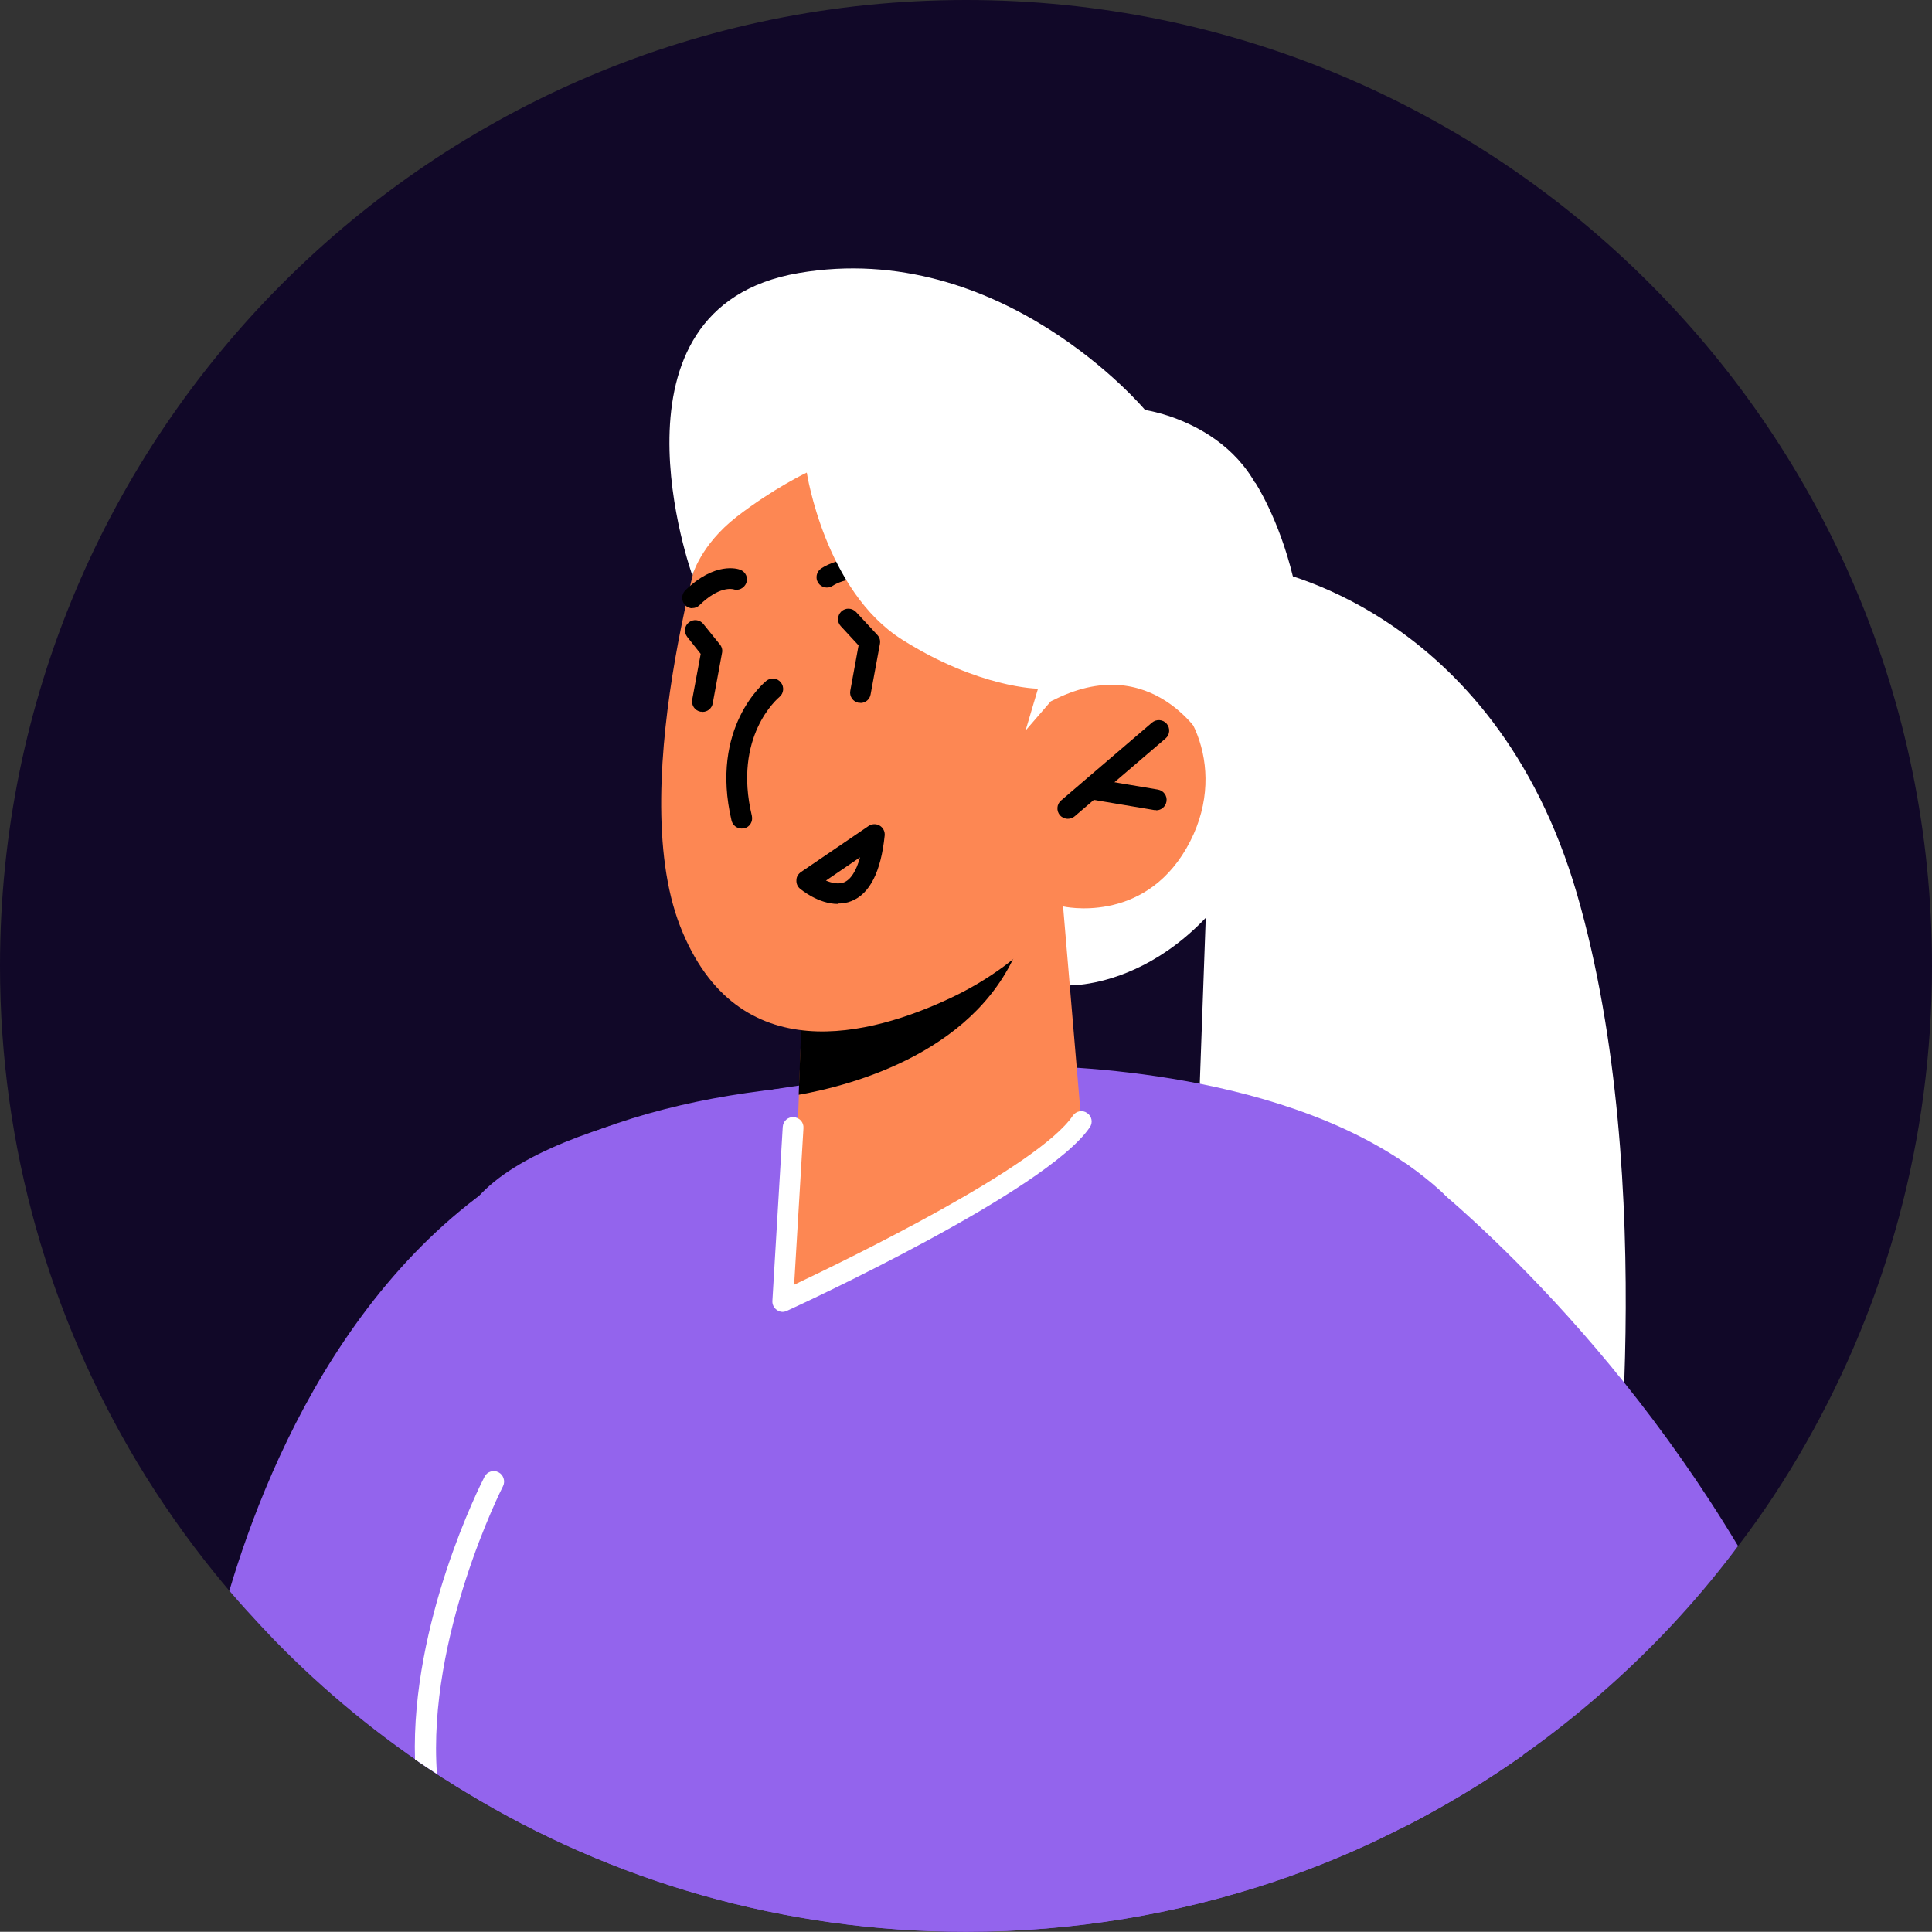 <?xml version="1.0" encoding="UTF-8"?>
<svg id="Layer_2" data-name="Layer 2" xmlns="http://www.w3.org/2000/svg" viewBox="0 0 93.25 93.24">
  <rect x="0" y="0" width="93.25" height="93.24" fill="#333333" stroke="none"/>
  <defs>
    <style>
      .cls-1 {
        fill: #000;
      }

      .cls-1, .cls-2, .cls-3, .cls-4, .cls-5 {
        stroke-width: 0px;
      }

      .cls-2 {
        fill: #110828;
      }

      .cls-3 {
        fill: #fff;
      }

      .cls-4 {
        fill: #fd8753;
      }

      .cls-5 {
        fill: #9364ed;
      }
    </style>
  </defs>
  <g id="Layer_1-2" data-name="Layer 1">
    <g>
      <path class="cls-2" d="M93.25,46.62c0,8.37-2.21,16.23-6.08,23.03-.98,1.73-2.07,3.39-3.28,4.97-.16.22-.33.44-.5.66-1.97,2.54-4.21,4.86-6.67,6.94-1.03.87-2.1,1.71-3.21,2.5-.38.26-.76.52-1.15.78-1.28.85-2.6,1.63-3.97,2.36-.3.16-.6.31-.91.46-1.91.97-3.9,1.8-5.95,2.49-4.68,1.57-9.69,2.43-14.9,2.43-8.84,0-17.11-2.46-24.15-6.74-.31-.18-.62-.38-.93-.58-.08-.04-.15-.09-.23-.14s-.15-.1-.23-.16c-.3-.19-.61-.39-.91-.6-.05-.03-.1-.07-.15-.1-2.45-1.71-4.74-3.65-6.82-5.79-.45-.47-.9-.95-1.34-1.44-.27-.3-.54-.6-.8-.91-.23-.27-.46-.55-.68-.82-1.38-1.7-2.64-3.5-3.77-5.38C2.42,63.57,0,55.38,0,46.62,0,20.87,20.88,0,46.63,0s46.62,20.87,46.62,46.62Z"/>
      <path class="cls-3" d="M61,27.45s11.09,1.82,15.12,15.72,1.65,31.9,1.65,31.9l-20.46-6.15.89-24.7,2.81-16.78Z"/>
      <path class="cls-5" d="M83.89,74.62c-.16.22-.33.44-.5.66-1.97,2.54-4.21,4.86-6.67,6.94-1.38,1.17-2.84,2.27-4.36,3.28-1.28.85-2.6,1.63-3.97,2.36-.3.16-.6.31-.91.46-1.91.97-3.9,1.8-5.95,2.49-4.68,1.57-9.69,2.43-14.9,2.43-8.84,0-17.11-2.46-24.15-6.74-.31-.18-.62-.38-.93-.58-.08-.04-.15-.09-.23-.14-2.95-1.91-5.67-4.14-8.11-6.65-.45-.47-.9-.95-1.34-1.44-.27-.3-.54-.6-.8-.91,1.95-6.58,6.87-18.19,17.94-22.29,15.8-5.86,38.87,1.68,38.87,1.68,0,0,8.89,6.56,16.01,18.45Z"/>
      <path class="cls-3" d="M51.54,47.56s6.32.28,9.96-8.54c3.64-8.82-.91-15.72-.91-15.72l-7.93,4.15-4.31,15.76,3.2,4.35Z"/>
      <path class="cls-5" d="M73.51,84.72c-.38.26-.76.52-1.15.78-1.28.85-2.6,1.63-3.97,2.36-.3.16-.6.31-.91.46-1.91.97-3.9,1.8-5.95,2.49-4.68,1.57-9.69,2.43-14.9,2.43-8.84,0-17.11-2.46-24.15-6.74-.31-.18-.62-.38-.93-.58-.08-.04-.15-.09-.23-.14-.38-.25-.76-.5-1.14-.76.16-12.12.74-23.69,2.31-26.44,1.27-2.23,4.93-3.78,9.11-4.84,7.58-1.93,16.87-2.3,16.87-2.3,0,0,10.25-.34,17.68,3.68,1.22.66,2.37,1.44,3.38,2.36,3.05,2.76,3.95,14.57,3.98,27.24Z"/>
      <path class="cls-4" d="M51.31,43.74l.88,10.39s-1.62,3.14-7.65,4.15c-4.5.75-6.17-.14-6.17-.14l.19-5.31.19-5.18,10.77-3.34,1.81-.56Z"/>
      <path class="cls-1" d="M49.51,44.31c0,.29-.08.63-.22,1.03-1.88,5.39-8.14,7.04-10.74,7.5l.19-5.18,10.77-3.34Z"/>
      <path class="cls-4" d="M34.42,24.17s-4.35,13.48-1.59,20.54c2.76,7.05,9.26,5.25,13.07,3.45,3.82-1.8,5.41-4.41,5.41-4.41,0,0,3.82.88,5.95-2.8,2.13-3.68.21-7.48-1.99-8.17-2.2-.69-4.56,1.08-4.56,1.08l1.59-3.95s-10.19-18.25-17.89-5.73Z"/>
      <path class="cls-1" d="M51.54,39.52c-.14,0-.28-.06-.38-.17-.18-.21-.16-.53.05-.71l4.39-3.76c.21-.18.53-.16.71.05.18.21.16.53-.05.71l-4.39,3.76c-.09.08-.21.12-.33.12Z"/>
      <path class="cls-1" d="M55.8,39.1s-.06,0-.08,0l-3.15-.53c-.27-.05-.46-.3-.41-.58.05-.27.31-.45.58-.41l3.15.53c.27.05.46.3.41.58-.04.24-.25.42-.49.42Z"/>
      <path class="cls-1" d="M43.55,29c-.13,0-.27-.05-.37-.16-1.39-1.52-2.84-.67-3-.56-.23.15-.54.08-.69-.15-.15-.23-.08-.54.14-.69.78-.51,2.68-1.02,4.28.73.19.2.17.52-.03.71-.1.09-.22.13-.34.13Z"/>
      <path class="cls-1" d="M33.43,29.36c-.13,0-.26-.05-.36-.15-.19-.2-.19-.51,0-.71,1.43-1.4,2.54-1.05,2.66-1,.26.1.39.38.29.64-.1.25-.38.39-.63.3-.05-.01-.68-.16-1.63.77-.1.1-.22.14-.35.14Z"/>
      <path class="cls-1" d="M35.8,39.99c-.23,0-.43-.15-.49-.38-1.06-4.49,1.57-6.66,1.68-6.75.21-.17.53-.14.7.08.17.21.14.53-.07.7-.09.08-2.25,1.9-1.33,5.74.06.27-.1.54-.37.6-.04,0-.08.01-.12.01Z"/>
      <path class="cls-1" d="M33.9,34.35s-.06,0-.09,0c-.27-.05-.45-.31-.4-.58l.41-2.21-.65-.82c-.17-.22-.14-.53.08-.7.21-.17.53-.14.7.08l.8.99c.09.11.13.26.1.4l-.45,2.44c-.04.24-.25.41-.49.41Z"/>
      <path class="cls-1" d="M40.44,43.63c-.95,0-1.78-.7-1.83-.74-.12-.1-.18-.25-.17-.41,0-.16.09-.3.22-.39l3.26-2.22c.16-.11.37-.12.54-.02.17.1.26.29.24.48-.18,1.75-.72,2.81-1.6,3.16-.22.09-.44.12-.65.12ZM39.86,42.5c.28.12.6.19.87.09.33-.13.6-.55.78-1.21l-1.64,1.12Z"/>
      <path class="cls-1" d="M41.53,33.92s-.06,0-.09,0c-.27-.05-.45-.31-.4-.58l.4-2.19-.86-.93c-.19-.2-.17-.52.03-.71.21-.19.52-.17.71.03l1.03,1.11c.11.12.15.27.12.43l-.45,2.44c-.04.24-.25.41-.49.41Z"/>
      <path class="cls-3" d="M50.71,33.86l-1.21,1.4.6-2.02s-2.84-.02-6.56-2.37-4.6-8.06-4.6-8.06c0,0-1.61.76-3.38,2.13-1.76,1.37-2.14,2.84-2.14,2.84,0,0-4.66-12.92,5.12-14.6,9.79-1.68,16.73,6.61,16.73,6.61,0,0,5.6.78,6.16,6.27.56,5.49-3.27,9.74-3.27,9.74,0,0-2.5-4.55-7.45-1.94Z"/>
      <path class="cls-4" d="M38.37,58.15l-.59,4.67s12.9-5.4,13.76-7.82c.86-2.42-12.6,1.36-12.6,1.36l-.57,1.8Z"/>
      <path class="cls-3" d="M37.78,63.32c-.1,0-.2-.03-.28-.09-.15-.1-.23-.27-.22-.44l.5-8.4c.02-.28.25-.49.53-.47.28.02.49.25.47.53l-.45,7.56c2.7-1.28,11.8-5.71,13.45-8.16.16-.23.47-.29.69-.13.23.15.29.47.13.69-2.09,3.09-14.11,8.63-14.62,8.86-.07.03-.14.05-.21.05Z"/>
      <path class="cls-3" d="M24.28,71.73c-.05.09-3.67,7.26-3.19,13.89-.3-.19-.61-.39-.91-.6-.05-.03-.1-.07-.15-.1-.2-6.61,3.16-13.27,3.36-13.65.12-.24.43-.34.67-.21.24.12.34.43.22.67Z"/>
    </g>
  </g>
</svg>